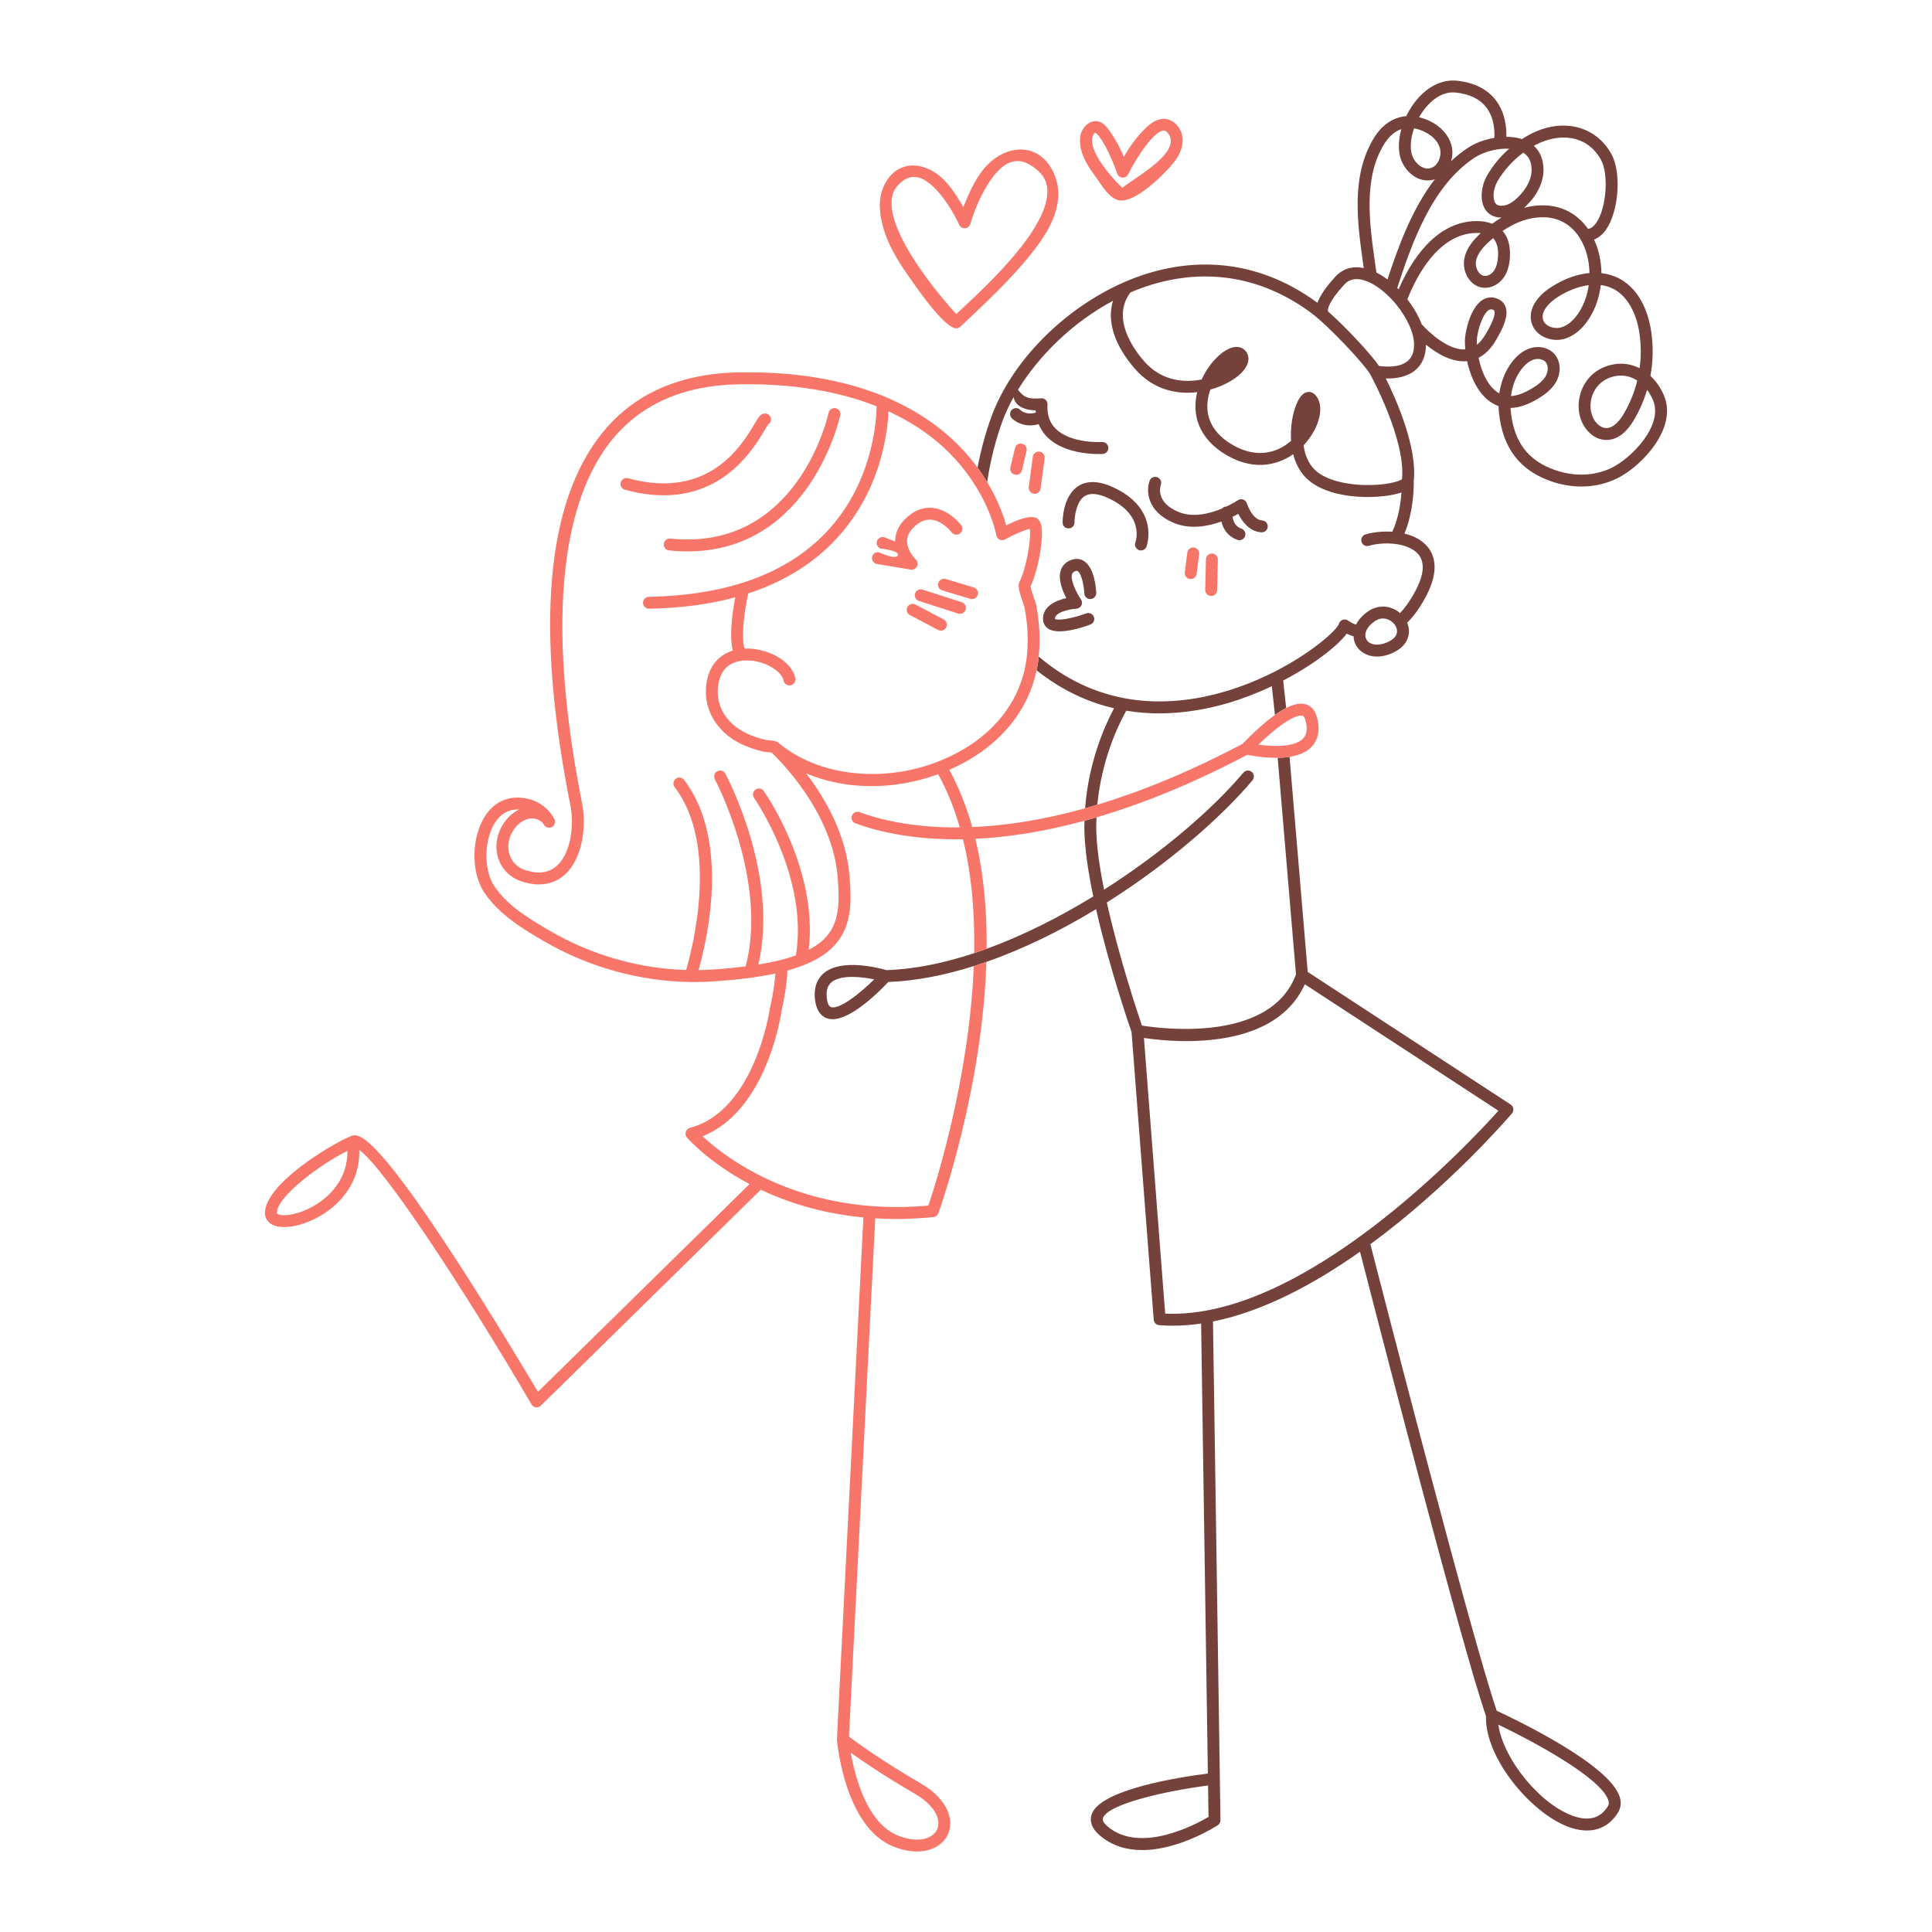<?xml version="1.0" encoding="utf-8"?>
<!-- Generator: Adobe Illustrator 23.0.3, SVG Export Plug-In . SVG Version: 6.00 Build 0)  -->
<svg version="1.1" id="Capa_1" xmlns="http://www.w3.org/2000/svg" xmlns:xlink="http://www.w3.org/1999/xlink" x="0px" y="0px"
	 viewBox="0 0 1200 1200" enable-background="new 0 0 1200 1200" xml:space="preserve">
<g>
	<path fill="#74423B" d="M663.746,328.192c2.039-0.024,3.673-1.698,3.654-3.738c-0.034-3.372,1.028-12.868,6.273-16.266
		c3.322-2.158,8.232-1.764,14.582,1.157c22.875,10.518,17.194,26.862,16.951,27.529c-0.732,1.906,0.224,4.044,2.13,4.774
		c0.436,0.166,0.881,0.246,1.321,0.246c1.488,0,2.889-0.905,3.454-2.377c0.087-0.232,8.56-23.407-20.766-36.89
		c-8.822-4.056-16.128-4.265-21.719-0.628c-9.732,6.332-9.631,21.893-9.621,22.551C660.034,326.588,661.596,328.245,663.746,328.192
		z"/>
	<path fill="#74423B" d="M651,390.447c1.822,1.232,4.35,1.701,7.142,1.701c7.086-0.001,15.877-3.019,19.129-4.235
		c1.914-0.715,2.881-2.844,2.169-4.756c-0.715-1.911-2.845-2.887-4.759-2.17c-8.345,3.115-17.851,4.736-19.449,3.376
		c-0.099-4.084,9.121-6.03,13.338-6.29c1.334-0.079,2.52-0.871,3.105-2.073c0.585-1.201,0.477-2.625-0.284-3.724
		c-2.301-3.322-6.682-11.493-5.553-15.552c0.243-0.869,0.746-1.419,1.68-1.838c1.187-0.536,1.61-0.28,1.813-0.153
		c2.393,1.476,3.96,8.977,4.172,13.825c0.089,2.04,1.719,3.611,3.854,3.535c2.039-0.088,3.62-1.809,3.536-3.848
		c-0.108-2.582-0.989-15.671-7.674-19.802c-1.805-1.117-4.783-2.071-8.728-0.305c-2.941,1.32-4.939,3.602-5.775,6.6
		c-1.502,5.391,1.206,12.187,3.611,16.761c-7.017,1.536-14.669,5.332-14.488,13.038C647.898,387.009,649.019,389.108,651,390.447z"
		/>
	<path fill="#74423B" d="M729.053,324.767c10.095,4.226,21.087,2.221,29.566-0.83c1.07,4.42,3.868,9.306,10.043,11.392
		c0.392,0.134,0.792,0.196,1.184,0.196c1.543,0,2.982-0.972,3.502-2.515c0.655-1.934-0.385-4.032-2.318-4.685
		c-3.969-1.341-5.13-4.896-5.451-7.319c1.344-0.652,2.552-1.284,3.571-1.85c2.234,4.523,6.74,11.002,14.342,11.484
		c0.079,0.005,0.159,0.007,0.236,0.007c1.935,0,3.563-1.504,3.688-3.463c0.13-2.039-1.418-3.795-3.457-3.925
		c-6.249-0.397-9.45-10.449-9.479-10.542c-0.335-1.133-1.189-2.036-2.301-2.434c-1.112-0.397-2.347-0.24-3.322,0.424
		c-0.074,0.051-2.824,1.879-7.032,3.88c-1.09,0.001-2.104,0.472-2.798,1.258c-7.494,3.145-18.034,5.903-27.119,2.1
		c-14.202-5.943-11.287-15.692-10.897-16.809c0.691-1.906-0.282-4.017-2.186-4.728c-1.906-0.71-4.042,0.261-4.754,2.174
		C711.85,304.541,712.122,317.682,729.053,324.767z"/>
	<path fill="#74423B" d="M637.625,408.908L637.625,408.908L637.625,408.908z"/>
	<path fill="#74423B" d="M911.04,224.332c0.067-0.006,0.135-0.013,0.202-0.019c2.465,11.496,8.461,23.952,19.543,27.92
		c0.031,1.451,0.123,2.915,0.282,4.382c2.349,21.869,13.059,35.756,32.741,42.455c6.126,2.086,12.339,3.122,18.417,3.122
		c7.864,0,15.502-1.736,22.437-5.183c14.934-7.426,37.37-30.895,28.919-51.228c-2.003-4.824-4.937-9.039-8.468-12.329
		c1.668-9.037,1.856-18.348,0.489-27.52c-1.348-9.046-5.695-25.34-19.654-32.835c-3.452-1.851-7.248-2.994-11.265-3.446
		c-0.094-7.281-1.636-14.497-4.578-20.881c2.73-1.039,5.241-3.055,7.346-6.034c8.093-11.446,9.799-35.73,3.322-47.243
		c-9.9-17.59-30.691-22.515-50.554-11.985c-1.678,0.889-3.312,1.846-4.901,2.868c-2.995-0.977-6.304-1.403-9.699-1.406
		c0.171-5.445-0.566-14.777-6.424-22.559c-5.288-7.028-13.463-11.162-24.297-12.289c-8.182-0.839-16.448,2.697-23.296,9.991
		c-3.293,3.506-6.059,7.641-8.16,12.021c-7.917,0.633-14.934,5.267-19.981,13.434c-14.524,23.504-10.37,52.906-6.706,78.847
		c0.099,0.699,0.189,1.369,0.286,2.063c-6.884-1.399-12.975,0.345-17.464,5.21c-5.966,6.468-9.663,11.865-11.27,16.368
		c-39.966-29.311-79.034-26.222-104.803-18.436c-5.154,1.557-10.262,3.461-15.292,5.659c-0.062,0.029-0.128,0.048-0.188,0.08
		c-37.086,16.266-69.736,48.97-82.397,83.892c-3.589,9.905-6.402,20.367-8.45,31.177c2.242,3.058,4.206,6.056,5.964,8.966
		c1.99-13.133,5.149-25.791,9.437-37.622c1.776-4.898,4.129-9.977,7-15.116c1.057,5.898,7.296,8.106,13.663,8.252
		c0.029,0.474,0.091,0.931,0.141,1.394c-5.972,1.686-9.224-1.275-9.639-1.691c-1.401-1.458-3.717-1.516-5.192-0.135
		c-1.49,1.395-1.567,3.735-0.171,5.226c0.231,0.247,4.347,4.523,11.525,4.523c1.59,0,3.35-0.248,5.233-0.759
		c1.225,3.016,3.009,5.722,5.385,8.081c9.539,9.471,25.576,10.458,31.848,10.458c1.483,0,2.419-0.055,2.595-0.066
		c2.036-0.132,3.579-1.887,3.449-3.924c-0.13-2.035-1.902-3.599-3.921-3.457c-0.2,0.018-19.363,1.093-28.777-8.273
		c-2.337-2.325-3.86-5.088-4.604-8.346c-0.012-0.054-0.027-0.107-0.041-0.161c-0.434-1.981-0.583-4.144-0.448-6.506
		c0.063-1.083-0.354-2.139-1.139-2.887c-0.785-0.747-1.846-1.108-2.939-1.001c-1.881,0.2-6.809,0.459-9.548-0.964
		c-2.74-1.424-4.593-4.353-4.736-4.319c12.675-20.618,33.422-41.616,59.021-55.27c-3.863,12.63,0.796,27.482,13.708,42.302
		c11.251,12.914,25.775,15.983,38.61,14.459c-0.25,1.017-0.462,2.045-0.628,3.077c-2.263,13.952,3.7,26.289,16.79,34.739
		c17.158,11.075,32.604,8.268,43.465,0.717c1.432,5.598,4.027,10.839,8.191,14.91c8.87,8.667,24.456,11.667,38.083,11.667
		c8.44,0,16.113-1.155,20.982-2.825c-0.466,6.407-1.834,16.073-5.699,24.398c-6.103-0.411-12.123,0.301-16.655,1.648
		c-1.957,0.581-3.074,2.639-2.491,4.596c0.583,1.958,2.645,3.077,4.595,2.493c4.376-1.3,10.394-1.856,16.123-1.182
		c0.149,0.025,0.298,0.048,0.448,0.055c5.726,0.741,11.112,2.732,14.211,6.484c4.029,4.878,3.5,12.31-1.572,22.088
		c-3.033,5.843-6.628,11.01-9.877,14.324c-0.851-0.725-1.758-1.4-2.765-1.961c-5.349-2.982-11.614-2.715-16.756,0.712
		c-3.847,2.561-6.344,5.501-7.787,8.472c-2.765-0.923-4.79-2.434-4.807-2.446c-0.968-0.752-2.253-0.971-3.418-0.589
		c-1.167,0.383-2.068,1.324-2.405,2.505c-1.024,3.59-16.322,17.745-40.222,29.852c-0.06,0.03-0.121,0.056-0.179,0.089
		c-9.04,4.568-19.298,8.842-30.484,12.137c-30.671,9.032-75.446,12.47-115.571-21.738c-0.07,0.674-0.126,1.354-0.211,2.023
		c-0.276,2.198-0.662,4.36-1.112,6.499c15.789,12.6,32.148,19.876,48.102,23.583c-6.068,11.38-15.785,33.611-17.974,62.128
		c2.493-0.696,5.034-1.448,7.59-2.218c2.642-27.589,12.539-48.636,17.972-58.391c6.968,1.148,13.829,1.663,20.493,1.663
		c15.798,0,30.508-2.82,42.996-6.514c9.481-2.805,18.545-6.406,26.93-10.375l1.931,17.85c2.497-1.783,4.814-3.209,6.971-4.308
		l-1.845-17.055c19.269-10.065,33.917-21.672,39.468-29.118c1.186,0.601,2.638,1.199,4.232,1.67
		c0.105,2.063,0.659,3.988,1.583,5.622c2.21,3.91,6.81,6.942,12.96,6.941c3.052,0,6.485-0.746,10.196-2.502
		c8.17-3.866,9.563-9.683,9.667-12.806c0.065-1.955-0.334-3.903-1.102-5.736c4.059-3.87,8.31-9.825,11.985-16.909
		c8.184-15.768,4.903-25.128,0.712-30.203c-3.529-4.273-8.729-6.855-14.374-8.233c5.974-14.337,5.811-30.613,5.762-32.642
		c2.312-21.094-10.991-50.901-17.359-63.718c0.413,0.012,0.826,0.025,1.259,0.025c5.178,0,11.718-0.942,16.652-4.829
		c4.54-3.576,6.906-8.861,7.038-15.705c0.003-0.159-0.021-0.329-0.021-0.489C892.2,219.407,901.603,225.188,911.04,224.332z
		 M862.291,398.628c-6.925,3.279-11.879,1.572-13.557-1.394c-1.625-2.875-0.585-7.561,5.406-11.548
		c1.733-1.153,3.38-1.549,4.826-1.549c1.798,0,3.283,0.611,4.234,1.141c2.797,1.557,4.617,4.364,4.53,6.983
		C867.625,395.446,864.715,397.481,862.291,398.628z M917.277,211.651c0.065-4.949,3.25-16.402,7.433-19.063
		c0.443-0.283,0.888-0.472,1.427-0.472c0.395,0,0.84,0.102,1.374,0.343c0.498,0.225,0.604,0.453,0.686,0.705
		c0.693,2.171-1.004,6.792-5.043,13.733l-0.301,0.516c-1.687,2.919-3.522,5.156-5.531,6.735
		C917.282,213.286,917.267,212.45,917.277,211.651z M953.68,90.041c13.629-7.22,31.478-7.214,40.646,9.08
		c5.055,8.982,3.476,30.31-2.913,39.347c-2.005,2.836-3.818,3.566-5.067,3.702c-7.464-10.638-18.835-15.767-32.329-14.436
		c-2.483,0.243-4.963,0.717-7.438,1.382c0.446-0.396,0.893-0.804,1.341-1.24c6.916-6.725,10.743-14.614,10.772-22.212
		c0.029-7.464-2.756-12.161-5.982-15.096C953.032,90.39,953.354,90.214,953.68,90.041z M946.124,94.825
		c3.497,2.182,5.192,5.727,5.173,10.81c-0.029,7.547-5.358,13.853-8.533,16.94c-3.009,2.928-5.719,4.572-8.288,5.025
		c-4.184,0.731-5.293-0.87-5.661-1.4c-1.935-2.786-1.326-9.148,1.3-13.613C934.151,105.727,939.685,99.617,946.124,94.825z
		 M923.74,108.838c-3.553,6.041-5.11,15.657-1.001,21.58c1.329,1.913,4.272,4.763,9.856,4.738c-1.94,1.156-3.874,2.416-5.797,3.832
		c-2.963-1.186-6.441-1.791-10.249-1.683c-25.938,0.564-41.026,26.546-47.831,42.396c-0.287-0.292-0.566-0.595-0.858-0.881
		c8.936-27.294,21.315-63.43,48.152-80.949c4.064-2.653,9.902-4.642,15.642-5.3c0.042-0.001,0.081-0.01,0.123-0.013
		c1.892-0.211,3.772-0.279,5.572-0.175C931.991,97.086,927.391,102.631,923.74,108.838z M930.461,159.169
		c-0.197,3.795-0.984,6.671-2.402,8.791c-1.492,2.229-3.887,3.589-6.013,3.407c-1.675-0.152-2.857-1.258-3.553-2.159
		c-1.452-1.884-2.138-4.604-1.745-6.93c0.85-5.06,4.99-9.332,8.502-12.488c0.708-0.635,1.415-1.253,2.125-1.849
		c0.108,0.107,0.214,0.218,0.318,0.331C930.304,151.155,930.641,155.787,930.461,159.169z M886.991,65.174
		c3.702-3.939,9.693-8.479,17.141-7.697c8.682,0.903,15.117,4.044,19.124,9.337c4.872,6.44,5.151,14.671,4.925,18.797
		c-6.056,1.038-11.88,3.238-16.214,6.068c-3.817,2.492-7.345,5.316-10.632,8.392c1.021-3.515,1.046-7.273-0.048-10.666
		c-2.475-7.677-9.58-13.801-19.007-16.382c-0.284-0.078-0.568-0.152-0.852-0.22C882.992,70.038,884.865,67.438,886.991,65.174z
		 M878.294,79.703c0.662,0.112,1.338,0.262,2.034,0.453c5.411,1.482,11.91,5.286,13.92,11.519c0.917,2.84,0.472,6.301-1.155,9.03
		c-0.734,1.228-2.371,3.36-5.105,3.866c-2.489,0.46-4.634-0.575-5.989-1.525c-2.787-1.952-4.874-5.284-5.445-8.696
		C875.819,89.986,876.508,84.802,878.294,79.703z M859.752,89.454c2.284-3.7,5.739-7.609,10.639-9.232
		c-1.473,5.314-1.923,10.641-1.131,15.353c0.903,5.376,4.078,10.434,8.495,13.528c3.555,2.489,7.657,3.464,11.576,2.74
		c0.639-0.118,1.258-0.294,1.868-0.498c-14.382,18.651-22.861,42.386-29.407,62.245c-2.244-1.68-4.557-3.135-6.9-4.322
		c-0.266-1.946-0.534-3.893-0.816-5.889C850.586,138.68,846.633,110.684,859.752,89.454z M870.796,297.652
		c-1.548,1.189-7.883,3.238-18.227,3.587c-12.255,0.419-28.17-1.861-35.981-9.494c-4.292-4.193-6.174-9.941-6.918-15.166
		c0.963-1.016,1.861-2.064,2.694-3.134c8.345-10.733,10.132-23.014,4.155-28.566c-1.943-1.804-5.17-2.3-7.996,0.663
		c-3.969,4.168-7.438,16.132-6.603,28.265c-8.966,7.872-22.531,11.469-38.148,1.387c-16.371-10.57-15.081-24.5-11.975-33.23
		c7.12-1.983,13.239-5.211,17.273-8.545c7.464-6.167,7.361-11.89,4.776-15.19c-1.887-2.41-4.915-3.295-8.302-2.42
		c-6.456,1.661-14.491,9.69-19.163,19.873c-11.179,2.245-25.125,0.862-35.815-11.408c-6.59-7.564-20.416-26.696-8.427-42.644
		c4.391-1.876,8.894-3.539,13.506-4.932c24.232-7.319,61.03-10.213,98.665,17.59c11.14,8.227,33.372,32.22,36.771,38.194v0
		C851.65,233.521,873.252,273.178,870.796,297.652z M874.096,224.44c-5.261,4.16-14.115,3.36-17.565,2.848
		c-4.973-7.282-20.253-23.737-31.486-33.707c-0.098-0.158-0.16-0.333-0.283-0.477c-0.084-0.741-0.036-5.251,10.25-16.403
		c3.404-3.69,8.187-4.334,14.199-1.915c4.008,1.611,8.048,4.376,11.801,7.784c0.087,0.086,0.175,0.17,0.271,0.248
		c1.95,1.794,3.821,3.748,5.557,5.833c0.159,0.243,0.337,0.472,0.551,0.673c6.516,8.046,11.053,17.623,10.909,25.089
		C878.214,218.992,876.837,222.271,874.096,224.44z M883.041,201.386c-2.03-5.255-5.135-10.569-8.896-15.447
		c5.361-13.658,18.95-40.727,42.561-41.241c0.842-0.018,1.882,0.002,3.014,0.124c-4.27,3.915-9.089,9.235-10.266,16.229
		c-0.739,4.393,0.45,9.131,3.185,12.673c2.253,2.923,5.358,4.702,8.74,5.008c4.817,0.448,9.831-2.181,12.827-6.66
		c2.178-3.259,3.37-7.354,3.64-12.513c0.363-6.871-1.165-12.289-4.549-16.112c7.152-4.855,14.334-7.657,21.443-8.354
		c14.479-1.408,22.437,6.206,26.572,12.847c3.834,6.159,5.811,13.858,5.936,21.645c-7.809,0.688-16.106,3.697-24.095,8.924
		c-9.58,6.269-14.019,14.492-11.874,21.996c2.4,8.384,12.141,11.999,19.738,10.134c6.263-1.545,11.934-6.177,16.407-13.393
		c3.702-5.977,5.991-12.969,6.863-20.181c2.831,0.351,5.585,1.164,8.163,2.549c8.119,4.358,13.894,14.349,15.841,27.41
		c1.076,7.213,1.093,14.522,0.104,21.683c-1.451-0.741-2.953-1.346-4.492-1.797c-9.005-2.645-19.476,0.09-26.038,6.818
		c-6.559,6.729-9.031,17.26-6.153,26.203c2.089,6.49,8.018,13.393,16.207,13.335c6.487-0.077,12.259-4.368,17.16-12.754
		c3.396-5.808,6.056-11.99,7.955-18.388c1.471,1.93,2.732,4.116,3.721,6.497c6.494,15.629-13.362,35.79-25.385,41.768
		c-10.514,5.228-23.01,5.824-35.177,1.683c-16.91-5.755-25.734-17.272-27.773-36.245c-0.087-0.811-0.152-1.62-0.193-2.425
		c5.195-0.135,10.919-2.071,17.098-5.793c3.851-2.319,8.627-5.635,11.381-10.733c3.175-5.872,2.578-12.96-1.449-17.24
		c-3.483-3.695-9.205-5.036-14.599-3.419c-4.046,1.216-7.777,3.934-11.087,8.079c-4.403,5.511-7.25,12.482-8.319,20.056
		c-6.851-3.774-11.046-13.183-12.885-22.118c4.208-2.145,7.852-5.863,10.892-11.117l0.289-0.498
		c3.827-6.577,7.501-14.064,5.695-19.706c-0.751-2.349-2.371-4.144-4.682-5.19c-3.38-1.527-6.771-1.312-9.819,0.627
		c-7.561,4.808-10.786,19.773-10.858,25.205c-0.022,1.674,0.053,3.504,0.233,5.434C899.704,217.76,887.429,206.379,883.041,201.386z
		 M986.787,177.12c-0.816,5.844-2.701,11.467-5.652,16.23c-2.393,3.863-6.398,8.752-11.891,10.109
		c-4.169,1.028-9.684-0.889-10.856-4.988c-1.423-4.974,3.62-10.377,8.812-13.776C972.72,181.083,979.724,178.014,986.787,177.12z
		 M1016.926,236.383c-1.738,7.125-4.499,14.008-8.232,20.397c-2.407,4.117-6.244,9.036-10.863,9.09
		c-0.024,0-0.048,0.001-0.072,0.001c-4.181,0-7.693-4.116-9.01-8.207c-2.063-6.409-0.291-13.954,4.41-18.777
		c3.505-3.595,8.565-5.601,13.591-5.601c1.714,0,3.423,0.233,5.067,0.716C1013.59,234.525,1015.309,235.331,1016.926,236.383z
		 M938.486,245.991c0.811-6.506,3.165-12.456,6.86-17.082c2.354-2.949,4.858-4.837,7.438-5.612c0.792-0.238,1.61-0.353,2.407-0.353
		c1.861,0,3.611,0.625,4.682,1.761c2.065,2.193,1.709,6.095,0.327,8.654c-1.904,3.523-5.645,6.08-8.69,7.913
		C946.627,244.213,942.267,245.79,938.486,245.991z"/>
	<path fill="#F77669" d="M695.05,124.437c10.53,1.778,29.281-17.314,34.68-24.377c3.407-4.456,5.574-10.17,4.579-15.69
		c-0.995-5.521-5.765-10.506-11.374-10.548c-4.779-0.036-8.906,3.236-12.256,6.644c-4.969,5.055-9.232,10.804-12.627,17.027
		c-2.303-5.725-5.282-11.177-8.855-16.209c-1.759-2.477-3.859-4.99-6.785-5.811c-5.382-1.512-10.73,3.797-11.45,9.343
		c-1.125,8.672,3.644,16.963,8.62,23.66c3.527,4.747,8.49,13.792,14.441,15.711C694.356,124.295,694.698,124.378,695.05,124.437z
		 M679.176,83.58c0.469-0.811,0.804-1.096,0.804-1.158c2.925,0.607,9.544,12.64,13.952,25.394c0.489,1.411,1.776,2.389,3.264,2.482
		c1.536,0.124,2.891-0.717,3.548-2.057c5.298-10.762,15.957-26.822,22.013-27.117c0.469-0.017,1.714-0.083,3.317,2.507
		c5.76,9.291-11.578,21.019-21.938,28.026c-3.059,2.071-5.39,3.647-7.062,5.018C686.919,106.815,674.821,91.093,679.176,83.58z"/>
	<path fill="#F77669" d="M594.016,203.953c0.341,0.007,0.663-0.037,0.963-0.136c0.851-0.281,1.532-0.913,2.185-1.528
		c15.428-14.538,31.013-29.025,44.175-45.713c7.804-9.894,14.939-21.103,15.92-33.666c0.981-12.563-6.104-26.517-18.35-29.487
		c-9.512-2.307-19.617,2.493-26.273,9.67c-6.655,7.177-10.543,16.421-14.301,25.458c-4.124-6.899-8.362-13.935-14.518-19.103
		c-6.156-5.168-14.696-8.212-22.368-5.816c-9.685,3.025-15.172,13.944-14.997,24.091c0.276,15.972,8.702,30.906,17.718,43.586
		C567.772,176.374,586.127,203.789,594.016,203.953z M557.59,115.233c3.317-3.595,6.632-5.361,10.083-5.361
		c0.554,0,1.112,0.046,1.675,0.136c11.564,1.872,23,21.977,26.43,29.565c0.64,1.415,2.111,2.282,3.642,2.164
		c1.548-0.113,2.86-1.182,3.283-2.674c2.694-9.454,12.596-34.814,25.924-38.576c5.166-1.455,10.526,0.439,16.371,5.811
		c3.712,3.412,5.527,7.528,5.546,12.583c0.091,23.263-36.338,57.267-51.895,71.788c-2.027,1.892-3.541,3.307-4.675,4.403
		C576.452,175.986,542.267,131.836,557.59,115.233z"/>
	<path fill="#F77669" d="M416.356,334.517c-2.041-0.214-3.849,1.265-4.06,3.297c-0.211,2.03,1.265,3.848,3.297,4.06
		c3.984,0.413,7.822,0.61,11.528,0.61c76.299,0,94.602-83.672,94.787-84.558c0.414-2-0.869-3.957-2.869-4.372
		c-1.986-0.419-3.956,0.868-4.371,2.868C514.487,257.286,495.808,342.749,416.356,334.517z"/>
	<path fill="#F77669" d="M475.022,267.034c0.774-1.306,1.638-2.763,2.095-3.392c1.186-0.744,1.896-2.133,1.702-3.612
		c-0.265-2.024-2.134-3.46-4.145-3.187c-2.393,0.313-3.453,2.1-6.013,6.42c-7.712,13.004-28.198,47.549-78.575,33.781
		c-1.965-0.537-4.002,0.62-4.541,2.591c-0.539,1.969,0.621,4.003,2.591,4.541c8.82,2.412,16.829,3.458,24.096,3.458
		C450.951,307.633,468.551,277.948,475.022,267.034z"/>
	<path fill="#F77669" d="M566.246,353.855c1.384,0,2.669-0.781,3.305-2.048c0.727-1.453,0.414-3.215-0.763-4.335
		c-0.055-0.053-5.56-5.374-5.397-11.593c0.089-3.325,1.858-6.49,5.262-9.405c3.298-2.825,6.562-4.023,10.006-3.652
		c6.942,0.746,12.298,7.673,12.406,7.812c1.225,1.63,3.534,1.963,5.17,0.737c1.634-1.224,1.967-3.541,0.744-5.175
		c-0.294-0.391-7.291-9.595-17.476-10.719c-5.519-0.607-10.779,1.204-15.661,5.381c-5.081,4.351-7.72,9.36-7.847,14.889
		c-0.005,0.211,0.028,0.409,0.03,0.617l-6.455-2.557c-1.894-0.749-4.046,0.173-4.8,2.076c-0.751,1.898,0.178,4.046,2.075,4.799
		c0,0,11.978,1.23,10.831,4.291c-1.148,3.061-11.769-1.973-11.769-1.973c-2.027-0.343-3.921,1.023-4.258,3.035
		c-0.337,2.015,1.023,3.92,3.035,4.258l20.951,3.511C565.842,353.838,566.046,353.855,566.246,353.855z"/>
	<path fill="#74423B" d="M804.96,605.24c-15.75,42.395-82.985,33.796-95.7,31.755c-2.935-8.638-14.368-43.07-21.792-76.442
		c38.135-24.063,70.928-52.71,90.462-75.885c1.317-1.561,1.119-3.893-0.443-5.21c-1.56-1.315-3.895-1.117-5.209,0.444
		c-19.206,22.784-50.565,49.792-86.508,72.673c-2.907-14.326-4.875-28.051-4.875-38.977c0-2.001,0.057-3.964,0.138-5.911
		c-2.512,0.737-4.99,1.433-7.443,2.101c-0.032,1.268-0.089,2.52-0.089,3.81c0,12.198,2.27,27.469,5.549,43.171
		c-21.18,12.967-43.739,24.379-66.23,32.567c-2.588,0.942-5.174,1.838-7.757,2.693c-18.622,6.16-37.071,9.987-54.505,10.537
		c-4.701-1.366-27.667-7.385-38.756,1.77c-3.081,2.544-6.557,7.422-5.625,16.217c0.862,8.126,4.651,11.019,7.679,12.013
		c1.023,0.336,2.106,0.491,3.24,0.491c11.909-0.001,29.091-17.217,34.642-23.132c17.278-0.648,35.182-4.23,53.088-9.878
		c2.612-0.824,5.222-1.69,7.831-2.6c23.32-8.138,46.488-19.619,68.129-32.749c8.139,35.831,20.387,71.574,22.04,76.335
		l13.765,178.644c0.14,1.815,1.579,3.258,3.394,3.401c2.819,0.224,5.645,0.332,8.485,0.332c5.818,0,11.68-0.466,17.561-1.324
		l4.2,279.47c-16.763,2.128-67.464,9.833-72.283,25.636c-0.929,3.049-0.782,7.753,5.192,12.859
		c7.799,6.663,17.035,9.054,26.278,9.054c22.798,0,45.622-14.551,46.955-15.415c1.069-0.692,1.707-1.885,1.687-3.158l-4.653-309.735
		c31.494-6.33,63.216-23.492,91.317-43.347c9.338,36.348,62.832,243.871,78.237,288.385c-0.782,26.831,29.684,62.373,53.464,69.633
		c3.242,0.991,6.336,1.48,9.243,1.48c8.189-0.001,14.919-3.881,19.433-11.382c1.678-2.787,2.005-6.068,0.944-9.486
		c-6.244-20.133-64.486-47.989-76.385-53.498c-16.147-47.311-71.748-263.494-78.495-289.782
		c48.783-35.846,85.253-78.111,87.941-81.26c0.691-0.809,0.999-1.875,0.847-2.927c-0.149-1.052-0.746-1.988-1.637-2.57
		L812.25,603.69l-11.288-133.595c-2.416,0.381-4.912,0.553-7.373,0.593L804.96,605.24z M516.162,625.541
		c-1.731-0.569-2.387-3.451-2.632-5.767c-0.477-4.499,0.497-7.682,2.976-9.732c2.941-2.432,7.708-3.268,12.779-3.268
		c4.699,0,9.662,0.716,13.687,1.545C533.77,617.4,521.236,627.204,516.162,625.541z M687.942,1134.428
		c-2.354-2.01-3.336-3.719-2.922-5.079c2.657-8.716,38.482-16.873,65.319-20.352l0.294,19.531
		C742.576,1133.257,708.152,1151.699,687.942,1134.428z M998.981,1118.271c0.573,1.847,0.152,2.873-0.217,3.483
		c-4.318,7.178-11.111,9.414-20.181,6.642c-21.228-6.481-44.921-35.614-47.925-57.17
		C952.351,1081.613,994.656,1104.324,998.981,1118.271z M723.714,815.906l-13.193-171.209c5.477,0.819,15.081,1.952,26.358,1.952
		c25.828,0,60.32-5.974,73.57-35.303l120.245,78.552C912.581,710.106,810.05,819.879,723.714,815.906z"/>
	<path fill="#F77669" d="M587.648,389.72c0.953-1.805,0.262-4.043-1.543-4.996l-17.514-9.246c-1.808-0.952-4.042-0.262-4.995,1.544
		c-0.953,1.805-0.262,4.043,1.543,4.996l17.514,9.246c0.551,0.29,1.141,0.428,1.724,0.428
		C585.703,391.693,586.986,390.976,587.648,389.72z"/>
	<path fill="#F77669" d="M597.372,374.053l-24.362-7.842c-1.945-0.623-4.029,0.443-4.653,2.387
		c-0.626,1.944,0.443,4.026,2.385,4.652l24.362,7.842c0.378,0.122,0.758,0.179,1.134,0.179c1.562,0,3.016-0.999,3.519-2.566
		C600.384,376.761,599.315,374.678,597.372,374.053z"/>
	<path fill="#F77669" d="M582.788,362.083c-0.587,1.956,0.518,4.019,2.474,4.607l17.415,5.25c0.356,0.107,0.715,0.159,1.069,0.159
		c1.586,0,3.055-1.033,3.538-2.631c0.587-1.956-0.518-4.019-2.474-4.607l-17.415-5.25
		C585.44,359.025,583.38,360.129,582.788,362.083z"/>
	<path fill="#F77669" d="M741.575,340.074c-2.02-0.249-3.875,1.182-4.128,3.209l-1.533,12.247c-0.253,2.027,1.182,3.874,3.209,4.128
		c0.156,0.019,0.31,0.029,0.465,0.029c1.837,0,3.43-1.367,3.664-3.238l1.533-12.247
		C745.036,342.175,743.602,340.328,741.575,340.074z"/>
	<path fill="#F77669" d="M752.833,343.789c-0.029-0.001-0.06-0.001-0.091-0.001c-2,0-3.644,1.597-3.695,3.607l-0.462,18.992
		c-0.048,2.041,1.567,3.737,3.608,3.786c0.029,0.001,0.06,0.001,0.091,0.001c2,0,3.644-1.597,3.695-3.607l0.462-18.992
		C756.489,345.534,754.874,343.839,752.833,343.789z"/>
	<path fill="#F77669" d="M630.314,294.802c0.286,0.069,0.575,0.101,0.857,0.101c1.673,0,3.192-1.145,3.594-2.844l2.855-12.009
		c0.474-1.986-0.753-3.979-2.742-4.452c-1.988-0.474-3.981,0.757-4.451,2.743l-2.855,12.009
		C627.098,292.336,628.325,294.329,630.314,294.802z"/>
	<path fill="#F77669" d="M642.161,306.675c0.166,0.022,0.332,0.033,0.496,0.033c1.825,0,3.411-1.349,3.659-3.206l2.523-18.828
		c0.272-2.024-1.148-3.884-3.173-4.156c-2.024-0.259-3.885,1.149-4.155,3.174l-2.523,18.828
		C638.717,304.544,640.137,306.403,642.161,306.675z"/>
	<path fill="#F77669" d="M788.359,446.716c-7.792,6.148-14.695,13.339-16.489,15.244c-33.511,17.731-63.591,29.824-90.305,37.87
		c-2.555,0.77-5.096,1.522-7.59,2.218c-27.003,7.542-50.339,10.85-70.091,11.672c-3.508-12.487-8.187-24.45-14.264-35.585
		c29.162-12.645,48.545-34.761,54.228-61.798c0.45-2.139,0.836-4.301,1.112-6.499c0.084-0.669,0.14-1.349,0.211-2.023
		c1.054-10.13,0.553-20.809-1.532-31.789c-0.161-0.845-0.554-2.021-1.293-4.198c-0.681-2.009-2.044-6.021-2.251-7.609
		c4.629-9.583,8.798-31.567,6.379-38.916c-0.566-1.716-1.524-2.917-2.85-3.573c-3.818-1.881-11.597,1.035-18.657,4.586
		c-1.54-5.626-4.947-15.535-11.827-26.923c-1.758-2.91-3.722-5.908-5.964-8.966c-2.545-3.47-5.419-7.006-8.662-10.538
		c-9.877-10.757-24.231-22.416-44.651-31.625c-0.81-0.365-6.364-2.875-6.616-2.807c-22.348-8.913-51.301-14.857-88.674-14.144
		c-36.522,0.679-64.974,13.353-84.564,37.67c-34.937,43.364-41.578,121.171-19.738,231.261c2.44,12.304,0.342,29.621-8.355,37.479
		c-4.808,4.346-11.238,5.326-19.11,2.916c-5.169-1.583-8.844-5.125-10.347-9.975c-1.696-5.473-0.378-11.665,3.524-16.565
		c2.584-3.241,6.008-5.32,9.396-5.7c3.439-0.389,7.007,1.226,8.49,3.839c0.993,1.755,3.211,2.39,4.984,1.424
		c1.772-0.965,2.443-3.173,1.508-4.96c-3.108-5.946-8.832-10.53-15.31-12.264c-10.961-2.938-20.512,0.317-26.896,9.157
		c-9.319,12.901-10.014,35.599-1.486,48.572c9.315,14.174,25.376,23.535,37.103,30.372c27.747,16.175,59.618,24.998,91.018,25.404
		c0.035,0.001,0.071,0.017,0.107,0.017c0.03,0,0.058-0.013,0.088-0.014c0.691,0.008,1.383,0.036,2.073,0.036
		c3.602,0,7.202-0.112,10.783-0.337c15.678-0.986,28.826-2.613,39.751-4.971c-0.24,4.1-1.01,11.115-3.342,21.309
		c-0.024,0.107-0.043,0.214-0.059,0.323c-0.087,0.634-9.153,63.534-49.65,74.23c-1.235,0.326-2.215,1.266-2.59,2.487
		c-0.375,1.22-0.095,2.549,0.743,3.513c1.044,1.202,13.986,15.725,38.862,28.908L334.117,864.499
		c-6.846-11.553-27.307-45.808-48.863-79.155c-54.555-84.402-63.085-81.431-67.576-79.555c-0.052,0.019-0.104,0.041-0.154,0.064
		c-12.871,5.4-52.953,29.793-52.953,47.574c0,3.098,1.659,5.732,4.552,7.23c7.29,3.766,22.186,0.23,33.915-8.067
		c8.055-5.699,20.716-17.952,20.121-38.355c15.714,11.436,64.803,86.123,106.987,158.084c0.575,0.982,1.573,1.644,2.702,1.795
		c0.162,0.022,0.326,0.032,0.487,0.032c0.963,0,1.894-0.375,2.59-1.059l136.616-134.143c16.677,7.914,37.914,14.792,63.72,17.231
		l-16.422,323.984c0,0.034-0.002,0.067-0.002,0.101c-0.005,0.141,0,0.282,0.01,0.422c0.19,2.222,4.971,54.559,35.43,66.402
		c5.243,2.039,10.011,2.915,14.224,2.915c9.643-0.001,16.368-4.592,19.141-10.355c4.157-8.635,0.583-21.863-16.773-31.947
		c-24.408-14.181-39.881-25.538-44.546-29.075l16.313-321.884c4.15,0.245,8.383,0.403,12.755,0.403
		c7.457,0,15.247-0.376,23.351-1.19c1.42-0.143,2.631-1.09,3.11-2.435c1.677-4.689,27.393-77.894,29.802-156.069
		c-2.61,0.911-5.22,1.777-7.831,2.6c-2.778,69.985-23.878,135.987-28.176,148.77c-79.309,7.156-126.724-30.387-140.309-43.07
		c39.513-15.558,48.533-73.902,49.154-78.272c2.856-12.529,3.484-20.592,3.581-24.655c3.511-0.966,6.752-2.029,9.732-3.19
		c0.06-0.02,0.115-0.043,0.174-0.067c8.854-3.474,15.453-7.819,20.083-13.173c10.18-11.774,9.862-26.828,8.572-42.513
		c-2.147-26.065-15.497-48.624-26.915-63.507c24.203,10.24,54.018,10.692,81.978,0.53c5.69,10.283,10.116,21.382,13.468,33.022
		c-29.794,0.291-50.538-5.122-62.241-9.466c-1.923-0.711-4.044,0.265-4.754,2.18c-0.71,1.914,0.265,4.043,2.178,4.753
		c11.879,4.409,32.688,9.923,62.426,9.923c1.428,0,2.881-0.015,4.351-0.042c5.543,22.524,7.391,46.762,6.937,70.76
		c2.583-0.855,5.17-1.751,7.757-2.693c0.219-23.074-1.721-46.383-7.025-68.321c19.346-0.93,41.952-4.196,67.795-11.227
		c2.453-0.668,4.931-1.364,7.443-2.101c27.673-8.117,58.888-20.506,93.658-38.853c3.084,0.629,10.794,1.989,18.9,1.855
		c2.461-0.041,4.957-0.213,7.373-0.593c3.476-0.548,6.783-1.511,9.569-3.078c4.434-2.495,11.27-8.699,7.236-22.22
		c-1.418-4.749-4.338-6.576-6.538-7.272c-3.302-1.047-7.4-0.303-12.371,2.229c-2.157,1.099-4.474,2.525-6.971,4.308
		C790.747,444.878,789.573,445.758,788.359,446.716z M198.767,746.553c-10.682,7.556-22.487,9.483-26.246,7.535
		c-0.555-0.288-0.555-0.436-0.555-0.662c0-10.254,26.672-30.021,43.801-38.616C216.05,731.617,205.499,741.79,198.767,746.553z
		 M568.153,1114.091c13.27,7.711,16.506,16.78,13.826,22.346c-2.554,5.313-11.157,8.757-24.021,3.756
		c-19.449-7.562-26.948-36.83-29.533-51.565C535.989,1094.061,549.394,1103.19,568.153,1114.091z M520.263,544.483
		c1.391,16.891,0.725,28.371-6.796,37.069c-2.741,3.171-6.466,5.954-11.168,8.393c5.926-49.854-26.468-96.579-27.914-98.63
		c-1.176-1.669-3.479-2.066-5.15-0.894c-1.669,1.176-2.07,3.482-0.895,5.151c0.347,0.494,34.11,49.257,25.997,97.816
		c-6.42,2.325-14.148,4.219-23.276,5.706c12.854-55.244-19.117-115.915-20.53-118.553c-0.96-1.798-3.198-2.476-5.004-1.514
		c-1.801,0.963-2.478,3.204-1.514,5.004c0.338,0.632,33.157,62.927,19.111,116.215c-6.616,0.844-13.834,1.52-21.748,2.017
		c-2.491,0.157-4.992,0.238-7.496,0.281c5.108-17.939,19.91-80.394-8.976-118.147c-1.24-1.619-3.561-1.928-5.184-0.69
		c-1.621,1.241-1.93,3.561-0.69,5.184c27.648,36.133,11.107,100.022,7.147,113.596c-29.256-0.846-58.825-9.265-84.682-24.338
		c-14.382-8.384-26.916-16.28-34.648-28.044c-6.788-10.329-6.156-29.857,1.301-40.182c3.437-4.759,7.883-7.15,13.264-7.15
		c0.361,0,0.726,0.011,1.095,0.031c-3.103,1.471-5.976,3.76-8.308,6.687c-5.429,6.816-7.225,15.549-4.805,23.361
		c2.218,7.154,7.775,12.569,15.247,14.855c13.119,4.019,21.508-0.229,26.231-4.499c10.833-9.789,13.558-29.747,10.65-44.405
		c-26.647-134.325-4.788-196.597,18.243-225.184c18.153-22.532,44.713-34.278,78.943-34.916
		c32.787-0.588,61.669,4.066,85.811,13.653c-0.237,10.92-3.161,48.119-30.804,77.643c-13.734,14.668-31.501,25.414-53.116,32.174
		c-0.115,0.033-0.231,0.06-0.341,0.103c-16.794,5.21-35.898,8.027-57.235,8.409c-2.041,0.036-3.667,1.721-3.631,3.762
		c0.037,2.02,1.685,3.631,3.696,3.631c0.022,0,0.045,0,0.067,0c19.661-0.352,37.515-2.734,53.54-7.083
		c-1.657,8.553-3.92,23.65-1.543,33.066c-9.76,3.009-15.848,11.279-16.67,23.193c-0.986,14.307,7.177,27.549,21.303,34.561
		c4.407,2.187,9.376,3.898,14.765,5.087c0.515,0.113,1.374,0.201,2.343,0.279c0.644,0.052,1.758,0.141,2.357,0.259
		C483.326,471.27,516.929,504.016,520.263,544.483z M483.71,461.496c-0.012-0.011-0.025-0.022-0.039-0.033
		c-1.441-1.191-3.387-1.427-6.185-1.651c-0.548-0.045-1.039-0.072-1.341-0.13c-4.803-1.059-9.2-2.57-13.069-4.49
		c-11.567-5.741-18.002-15.994-17.213-27.429c0.95-13.783,9.56-17.14,16.616-17.529c11.486-0.647,23.113,6.437,24.202,12.454
		c0.363,2.01,2.292,3.343,4.297,2.98c2.009-0.363,3.343-2.287,2.98-4.297c-2.059-11.382-18.238-19.08-31.5-18.527
		c-2.299-7.195-0.082-23.552,2.282-34.255c22-7.185,40.226-18.395,54.449-33.616c27.471-29.397,32.009-64.918,32.658-79.473
		c16.062,7.36,29.818,17.063,40.925,29.071c21.705,23.463,25.997,47.625,26.038,47.859c0.195,1.186,0.956,2.201,2.036,2.725
		c1.083,0.522,2.352,0.486,3.401-0.095c5.974-3.309,12.587-6.076,15.439-6.534c0.864,5.433-2.109,24.459-6.477,32.933
		c-1.201,2.332-0.32,5.511,2.135,12.744c0.421,1.24,0.944,2.781,1.03,3.201c2.079,10.95,2.498,21.549,1.25,31.504v0
		c0,0.002,0,0.005-0.001,0.007c-3.569,28.386-23.403,51.664-54.426,63.914c-0.003,0.001-0.007,0.003-0.011,0.004
		c-0.087,0.034-0.168,0.074-0.255,0.108C548.036,486.627,508.16,482.022,483.71,461.496z M808.998,444.576
		c0.298,0.094,1.088,0.344,1.683,2.336c2.643,8.853-0.888,12.037-3.774,13.662c-6.244,3.512-17.394,3.018-25.219,1.955
		c2.966-2.902,7-6.652,11.253-10.006C803.876,443.89,808.004,444.257,808.998,444.576z"/>
</g>
</svg>
